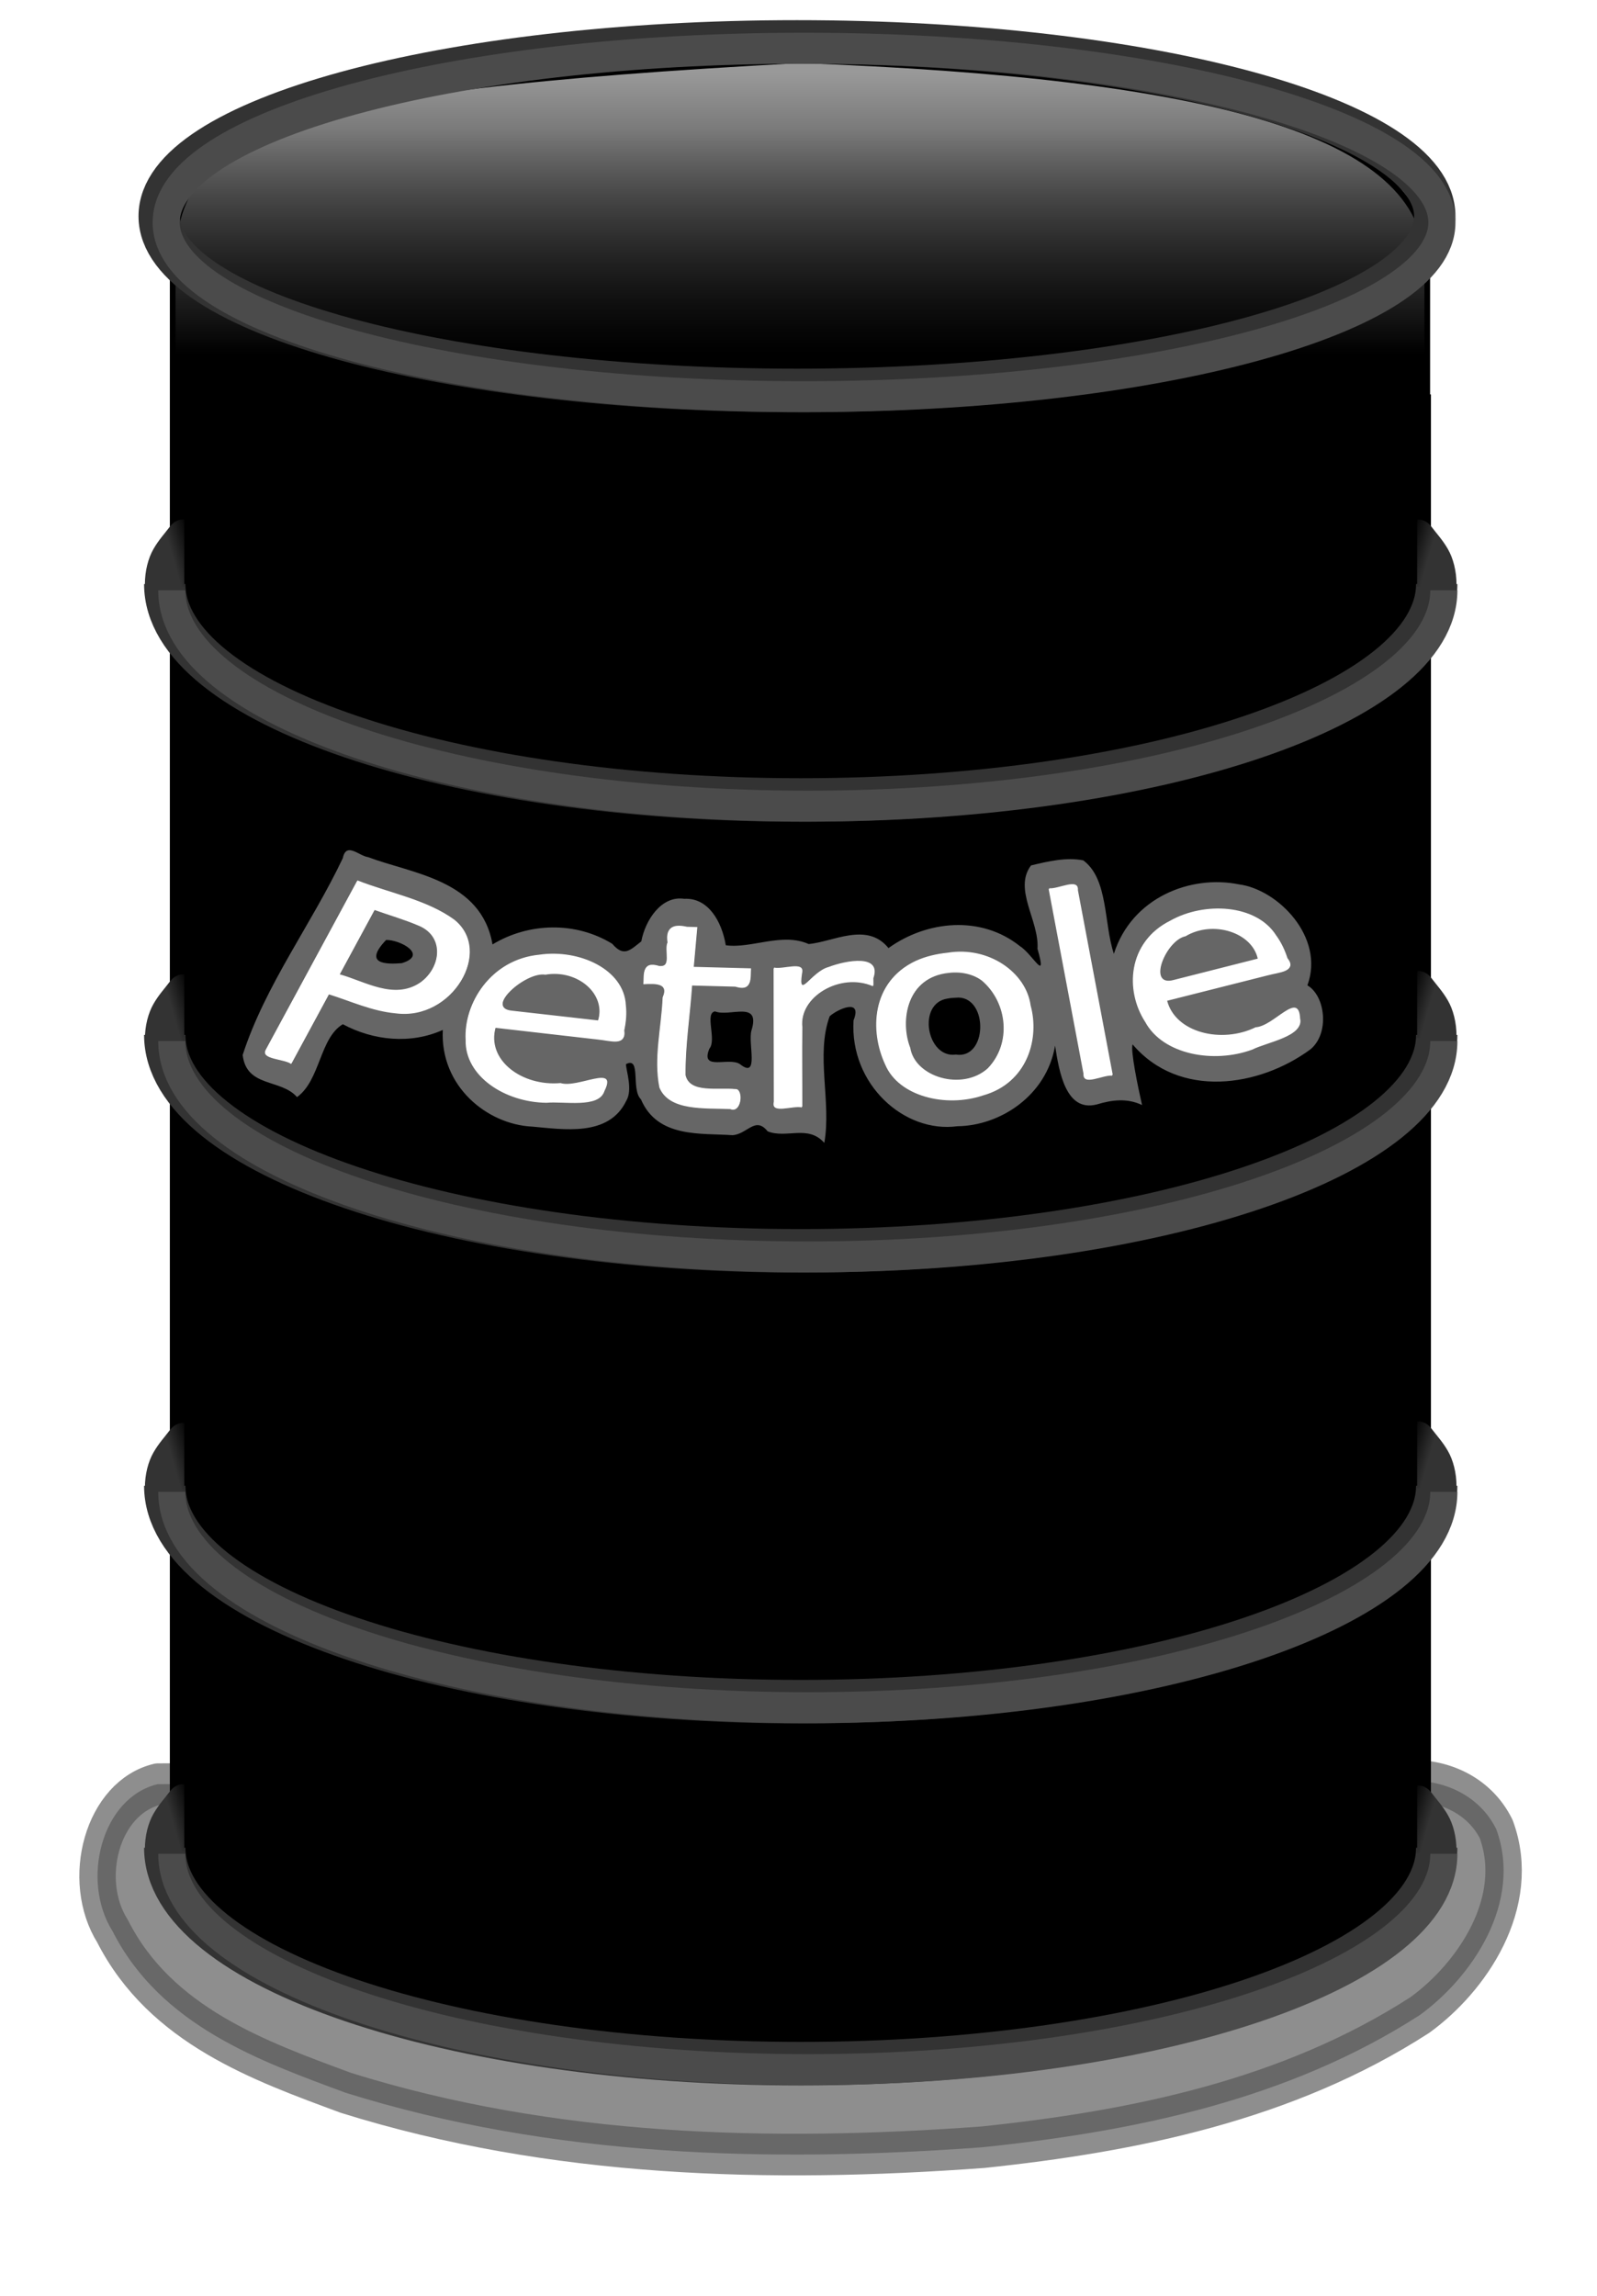 <?xml version="1.0" encoding="UTF-8" standalone="no"?>
<!-- Created with Inkscape (http://www.inkscape.org/) -->
<svg
   xmlns:dc="http://purl.org/dc/elements/1.1/"
   xmlns:cc="http://creativecommons.org/ns#"
   xmlns:rdf="http://www.w3.org/1999/02/22-rdf-syntax-ns#"
   xmlns:svg="http://www.w3.org/2000/svg"
   xmlns="http://www.w3.org/2000/svg"
   xmlns:xlink="http://www.w3.org/1999/xlink"
   xmlns:sodipodi="http://sodipodi.sourceforge.net/DTD/sodipodi-0.dtd"
   xmlns:inkscape="http://www.inkscape.org/namespaces/inkscape"
   width="572.857"
   height="823.571"
   id="svg2"
   sodipodi:version="0.32"
   inkscape:version="0.46"
   sodipodi:docname="petrolebaril.svg"
   inkscape:output_extension="org.inkscape.output.svg.inkscape"
   inkscape:export-filename="/home/wwolfstep/Desktop/petrolebaril.png"
   inkscape:export-xdpi="23.27549"
   inkscape:export-ydpi="23.27549"
   version="1.0">
  <defs
     id="defs4">
    <linearGradient
       inkscape:collect="always"
       id="linearGradient3912">
      <stop
         style="stop-color:#000000;stop-opacity:1;"
         offset="0"
         id="stop3914" />
      <stop
         style="stop-color:#000000;stop-opacity:0;"
         offset="1"
         id="stop3916" />
    </linearGradient>
    <linearGradient
       id="linearGradient3900">
      <stop
         style="stop-color:#000000;stop-opacity:1;"
         offset="0"
         id="stop3902" />
      <stop
         style="stop-color:#cfc7c7;stop-opacity:0;"
         offset="1"
         id="stop3904" />
    </linearGradient>
    <linearGradient
       inkscape:collect="always"
       id="linearGradient3835">
      <stop
         style="stop-color:#000000;stop-opacity:1;"
         offset="0"
         id="stop3837" />
      <stop
         style="stop-color:#999999;stop-opacity:1"
         offset="1"
         id="stop3839" />
    </linearGradient>
    <linearGradient
       inkscape:collect="always"
       id="linearGradient3827">
      <stop
         style="stop-color:#333333;stop-opacity:1;"
         offset="0"
         id="stop3829" />
      <stop
         style="stop-color:#000000;stop-opacity:1"
         offset="1"
         id="stop3831" />
    </linearGradient>
    <inkscape:perspective
       sodipodi:type="inkscape:persp3d"
       inkscape:vp_x="0 : 526.18109 : 1"
       inkscape:vp_y="6.1230318e-14 : 1000 : 0"
       inkscape:vp_z="744.09448 : 526.18109 : 1"
       inkscape:persp3d-origin="372.04724 : 350.78739 : 1"
       id="perspective10" />
    <filter
       inkscape:collect="always"
       id="filter3717"
       x="-0.055"
       width="1.11"
       y="-0.219"
       height="1.438">
      <feGaussianBlur
         inkscape:collect="always"
         stdDeviation="5.822"
         id="feGaussianBlur3719" />
    </filter>
    <linearGradient
       inkscape:collect="always"
       xlink:href="#linearGradient3827"
       id="linearGradient3833"
       x1="440.963"
       y1="718.601"
       x2="445.098"
       y2="717.212"
       gradientUnits="userSpaceOnUse"
       gradientTransform="matrix(1.248,0,0,1.383,-142.325,-213.489)" />
    <linearGradient
       inkscape:collect="always"
       xlink:href="#linearGradient3835"
       id="linearGradient3841"
       x1="551.406"
       y1="619.512"
       x2="551.406"
       y2="576.3"
       gradientUnits="userSpaceOnUse"
       gradientTransform="matrix(1.248,0,0,1.353,-142.325,-193.157)" />
    <linearGradient
       inkscape:collect="always"
       xlink:href="#linearGradient3827"
       id="linearGradient3845"
       gradientUnits="userSpaceOnUse"
       gradientTransform="matrix(1.248,0,0,1.383,-142.325,-120.334)"
       x1="440.963"
       y1="718.601"
       x2="445.098"
       y2="717.212" />
    <linearGradient
       inkscape:collect="always"
       xlink:href="#linearGradient3827"
       id="linearGradient3849"
       gradientUnits="userSpaceOnUse"
       gradientTransform="matrix(1.248,0,0,1.383,-142.325,-45.294)"
       x1="440.963"
       y1="718.601"
       x2="445.098"
       y2="717.212" />
    <linearGradient
       inkscape:collect="always"
       xlink:href="#linearGradient3827"
       id="linearGradient3853"
       gradientUnits="userSpaceOnUse"
       gradientTransform="matrix(1.248,0,0,1.383,-142.325,-307.973)"
       x1="440.963"
       y1="718.601"
       x2="445.098"
       y2="717.212" />
    <linearGradient
       inkscape:collect="always"
       xlink:href="#linearGradient3827"
       id="linearGradient3857"
       gradientUnits="userSpaceOnUse"
       gradientTransform="matrix(-1.248,0,0,1.383,1234.099,-307.945)"
       x1="440.963"
       y1="718.601"
       x2="445.098"
       y2="717.212" />
    <linearGradient
       inkscape:collect="always"
       xlink:href="#linearGradient3827"
       id="linearGradient3861"
       gradientUnits="userSpaceOnUse"
       gradientTransform="matrix(-1.248,0,0,1.383,1234.099,-214.186)"
       x1="440.963"
       y1="718.601"
       x2="445.098"
       y2="717.212" />
    <linearGradient
       inkscape:collect="always"
       xlink:href="#linearGradient3827"
       id="linearGradient3865"
       gradientUnits="userSpaceOnUse"
       gradientTransform="matrix(-1.248,0,0,1.383,1234.099,-120.633)"
       x1="440.963"
       y1="718.601"
       x2="445.098"
       y2="717.212" />
    <linearGradient
       inkscape:collect="always"
       xlink:href="#linearGradient3827"
       id="linearGradient3869"
       gradientUnits="userSpaceOnUse"
       gradientTransform="matrix(-1.248,0,0,1.383,1234.099,-45.009)"
       x1="440.963"
       y1="718.601"
       x2="445.098"
       y2="717.212" />
    <linearGradient
       inkscape:collect="always"
       xlink:href="#linearGradient3835"
       id="linearGradient3882"
       gradientUnits="userSpaceOnUse"
       x1="551.406"
       y1="619.512"
       x2="551.406"
       y2="576.3"
       gradientTransform="matrix(0.601,0,0,0.586,-181.009,231.88)" />
    <linearGradient
       inkscape:collect="always"
       xlink:href="#linearGradient3912"
       id="linearGradient3918"
       x1="551.049"
       y1="642.458"
       x2="551.049"
       y2="578.601"
       gradientUnits="userSpaceOnUse" />
    <filter
       inkscape:collect="always"
       id="filter4280"
       x="-0.107"
       width="1.214"
       y="-0.451"
       height="1.902">
      <feGaussianBlur
         inkscape:collect="always"
         stdDeviation="8.445"
         id="feGaussianBlur4282" />
    </filter>
    <filter
       inkscape:collect="always"
       id="filter4362">
      <feGaussianBlur
         inkscape:collect="always"
         stdDeviation="0.796"
         id="feGaussianBlur4364" />
    </filter>
    <linearGradient
       inkscape:collect="always"
       xlink:href="#linearGradient3912"
       id="linearGradient4366"
       gradientUnits="userSpaceOnUse"
       x1="551.049"
       y1="645.502"
       x2="551.049"
       y2="585.029"
       gradientTransform="matrix(1.305,0,0,1.305,-337.56,-173.405)" />
    <linearGradient
       inkscape:collect="always"
       xlink:href="#linearGradient3912"
       id="linearGradient3363"
       gradientUnits="userSpaceOnUse"
       x1="551.049"
       y1="645.502"
       x2="551.049"
       y2="585.029"
       gradientTransform="matrix(0.601,0,0,0.586,-183.525,507.356)" />
    <filter
       inkscape:collect="always"
       id="filter3375">
      <feGaussianBlur
         inkscape:collect="always"
         stdDeviation="0.884"
         id="feGaussianBlur3377" />
    </filter>
    <linearGradient
       inkscape:collect="always"
       xlink:href="#linearGradient3912"
       id="linearGradient3413"
       gradientUnits="userSpaceOnUse"
       gradientTransform="matrix(1.248,0,0,1.353,-142.325,-193.157)"
       x1="551.049"
       y1="645.502"
       x2="551.049"
       y2="585.029" />
  </defs>
  <sodipodi:namedview
     id="base"
     pagecolor="#ffffff"
     bordercolor="#666666"
     borderopacity="1.0"
     inkscape:pageopacity="0.0"
     inkscape:pageshadow="2"
     inkscape:zoom="0.7"
     inkscape:cx="139.65653"
     inkscape:cy="240.98974"
     inkscape:document-units="px"
     inkscape:current-layer="g3215"
     showgrid="false"
     inkscape:window-width="1016"
     inkscape:window-height="703"
     inkscape:window-x="0"
     inkscape:window-y="47" />
  <g
     inkscape:label="Calque 1"
     inkscape:groupmode="layer"
     id="layer1"
     transform="translate(-40.714,-8.791)">
    <g
       id="g3215">
      <rect
         style="opacity:1;fill:#ffffff;fill-opacity:1;stroke:none;stroke-width:49.3;stroke-miterlimit:4;stroke-dasharray:none;stroke-opacity:1"
         id="rect2431"
         width="572.857"
         height="823.571"
         x="40.714"
         y="8.791" />
      <g
         id="g3415"
         transform="matrix(1.639,0,0,1.727,-566.777,-978.247)">
        <path
           sodipodi:nodetypes="cccsccc"
           style="opacity:1;fill:url(#linearGradient3841);fill-opacity:1;fill-rule:evenodd;stroke:#000000;stroke-width:1.241;stroke-linecap:butt;stroke-linejoin:miter;marker:none;marker-start:none;marker-mid:none;marker-end:none;stroke-miterlimit:4;stroke-dasharray:none;stroke-dashoffset:0;stroke-opacity:1;visibility:visible;display:inline;overflow:visible;enable-background:accumulate"
           d="M 545.728,584.011 C 430.596,589.909 408.44,598.736 408.44,626.378 L 408.44,953.485 C 408.44,981.126 469.67,1003.379 545.728,1003.379 C 621.785,1003.379 683.015,981.126 683.015,953.485 L 683.015,626.378 C 683.015,598.736 634.529,587.157 545.728,584.011 z"
           id="rect2395" />
        <path
           transform="matrix(1.248,0,0,1.353,-142.325,-193.157)"
           id="path3231"
           d="M 657.866,838.595 C 584.824,839.442 511.635,838.527 438.678,839.063 C 428.87,841.11 425.156,853.818 430.772,861.626 C 439.204,876.164 456.644,881.563 471.678,886.438 C 507.927,896.361 546.11,897.188 583.424,894.788 C 609.716,892.366 636.792,887.618 660.022,874.501 C 669.162,868.714 678.126,857.192 673.428,845.97 C 670.396,840.589 663.791,838.239 657.866,838.595 z"
           style="opacity:0.667;fill:#000000;fill-opacity:1;fill-rule:evenodd;stroke:#000000;stroke-width:6.385;stroke-linecap:butt;stroke-linejoin:round;stroke-miterlimit:4;stroke-dasharray:none;stroke-opacity:1;filter:url(#filter3717)" />
        <path
           id="path3888"
           d="M 408.576,654.039 L 408.576,949.813 C 408.576,974.849 469.83,995.01 545.903,995.01 C 621.976,995.01 683.231,974.849 683.231,949.813 L 683.231,654.039 L 408.576,654.039 z"
           style="opacity:1;fill:none;fill-opacity:1;fill-rule:evenodd;stroke:#000000;stroke-width:1.182;stroke-linecap:butt;stroke-linejoin:miter;marker:none;marker-start:none;marker-mid:none;marker-end:none;stroke-miterlimit:4;stroke-dasharray:none;stroke-dashoffset:0;stroke-opacity:1;visibility:visible;display:inline;overflow:visible;enable-background:accumulate" />
        <path
           id="path2383"
           style="opacity:1;fill:url(#linearGradient3413);fill-opacity:1;fill-rule:evenodd;stroke:#333333;stroke-width:9.039;stroke-linecap:butt;stroke-linejoin:miter;stroke-miterlimit:4;stroke-dasharray:none;stroke-opacity:1"
           d="M 684.661,616.433 C 684.661,636.412 622.124,652.626 545.07,652.626 C 468.016,652.626 405.48,636.412 405.48,616.433 C 405.48,596.455 468.016,580.24 545.07,580.24 C 622.124,580.24 684.661,596.455 684.661,616.433 z M 406.701,955.297 C 406.701,980.052 469.059,1000.141 545.892,1000.141 C 622.725,1000.141 685.084,980.052 685.084,955.297 M 406.701,880.114 C 406.701,904.869 469.059,924.958 545.892,924.958 C 622.725,924.958 685.084,904.869 685.084,880.114 M 406.701,786.477 C 406.701,811.232 469.059,831.321 545.892,831.321 C 622.725,831.321 685.084,811.232 685.084,786.477 M 406.701,692.84 C 406.701,717.595 469.059,737.684 545.892,737.684 C 622.725,737.684 685.084,717.595 685.084,692.84" />
        <path
           sodipodi:nodetypes="cssscccc"
           id="path3767"
           d="M 410.634,773.901 C 409.596,773.931 408.601,774.445 407.888,775.328 C 406.574,776.964 405.384,778.15 404.239,780.039 C 403.094,781.928 402.358,784.572 402.358,787.386 C 402.358,787.548 402.351,787.736 402.358,787.905 L 410.987,787.861 L 410.973,773.945 C 410.849,773.934 410.759,773.898 410.634,773.901 z"
           style="opacity:1;fill:url(#linearGradient3833);fill-opacity:1;fill-rule:evenodd;stroke:none;stroke-width:6.584;stroke-linecap:square;stroke-linejoin:round;stroke-miterlimit:4;stroke-dasharray:none;stroke-opacity:1" />
        <path
           transform="matrix(1.248,0,0,1.353,-142.325,-193.157)"
           id="path4110"
           d="M 471.156,696.906 C 465.649,707.076 457.567,716.381 453.594,727.125 C 454.253,732.153 460.314,730.75 463.125,733.594 C 467.227,730.984 467.076,724.537 471.156,722.406 C 476.53,724.928 483.066,725.503 488.688,723.281 C 488.193,731.922 496.455,737.805 504.406,738.125 C 509.77,738.528 517.776,739.747 520.844,734.188 C 522.051,732.463 520.832,729.577 520.812,728.531 C 523.523,727.294 521.654,732.436 523.438,733.938 C 526.35,739.914 533.959,739.099 539.5,739.438 C 542.137,739.274 543.468,736.477 545.656,738.844 C 548.936,740.01 552.753,737.777 555.594,740.625 C 556.861,734.25 554.053,727.115 556.531,721.188 C 557.811,720.149 562.334,718.282 560.719,721.812 C 560.034,731.599 569.582,739.174 578.938,738.062 C 586.367,737.998 594.57,733.412 596.062,725.688 C 596.771,729.751 597.966,735.934 603.375,734.719 C 606.006,734.02 608.699,733.713 611.312,734.812 C 610.576,731.98 609.261,726.399 609.656,725.5 C 617.843,733.918 631.86,732.043 640.812,726.281 C 644.231,723.861 643.485,718.063 640.312,716.438 C 643.41,709.03 635.125,701.71 628.312,700.938 C 619.798,699.421 609.494,702.982 606.375,711.594 C 604.583,706.966 605.434,700.112 601,697.25 C 598.02,696.738 594.814,697.404 591.844,698.031 C 588.698,701.679 593.318,706.545 592.976,710.825 C 594.763,716.274 592.112,711.629 589.875,710.406 C 583.078,705.665 573.599,706.473 566.844,710.719 C 563.069,706.619 557.075,709.795 552.844,710.094 C 548.153,708.27 542.772,710.846 538.312,710.281 C 537.61,706.575 535.182,702.946 531.031,703.156 C 527.007,702.612 524.177,706.466 523.5,709.688 C 521.53,711.041 520.44,712.146 518.406,710.062 C 512.007,706.616 503.777,706.778 497.406,710.156 C 495.433,700.224 483.326,699.311 475.571,696.751 C 474.024,696.59 471.749,694.359 471.156,696.906 z M 478.75,709.469 C 481.262,709.433 486.156,711.794 481.5,713.031 C 478.866,713.219 474.605,713.253 478.75,709.469 z M 579.156,718.312 C 584.389,718.448 584.161,727.827 578.656,727.062 C 573.562,727.694 571.804,719.183 577.188,718.469 C 577.84,718.342 578.498,718.353 579.156,718.312 z M 536.438,720.438 C 538.967,721.34 544.506,718.643 542.812,723.375 C 542.185,725.367 544.212,730.863 540.844,728.562 C 538.956,727.342 533.757,729.701 535.438,726.156 C 536.753,724.803 534.554,720.658 536.438,720.438 z"
           style="font-size:58.497px;font-style:normal;font-variant:normal;font-weight:normal;font-stretch:normal;text-align:start;line-height:125%;writing-mode:lr-tb;text-anchor:start;opacity:1;fill:#666666;fill-opacity:1;stroke:none;stroke-width:1px;stroke-linecap:butt;stroke-linejoin:miter;stroke-opacity:1;filter:url(#filter4280);font-family:Bitstream Vera Sans;-inkscape-font-specification:Bitstream Vera Sans" />
        <path
           transform="matrix(1.248,0,0,1.353,-142.325,-193.157)"
           id="path4308"
           d="M 476.78,704.75 C 474.72,708.08 472.661,711.411 470.601,714.742 C 475.005,715.812 480.074,718.678 484.649,716.058 C 488.425,713.779 489.211,708.819 484.478,707.145 C 482.004,706.218 479.34,705.553 476.78,704.75 z M 473.725,700.334 C 479.413,702.276 485.904,703.299 490.682,706.339 C 497.601,711.144 490.368,721.746 480.548,720.62 C 476.334,720.286 472.648,718.756 468.773,717.698 C 466.57,721.261 464.367,724.823 462.164,728.385 C 460.912,727.597 456.761,727.682 457.71,726.232 C 463.048,717.6 468.387,708.967 473.725,700.334 z M 520.509,723.336 C 520.923,725.707 518.112,724.815 516.009,724.641 C 509.995,724.039 503.982,723.436 497.968,722.834 C 496.282,727.92 502.599,731.973 509.34,731.437 C 512.346,732.273 519.404,728.479 517.058,732.588 C 516.163,735.218 509.965,734.085 506.959,734.343 C 499.647,734.28 492.611,730.256 492.768,724.704 C 492.398,719.116 497.155,712.453 505.615,711.731 C 512.65,710.834 520.503,714.002 520.788,719.487 C 520.96,720.763 520.825,722.062 520.509,723.336 M 515.954,721.826 C 517.52,717.732 512.484,713.831 506.747,714.683 C 503.275,714.179 495.878,719.931 500.839,720.329 C 505.877,720.828 510.916,721.327 515.954,721.826 z M 533.323,707.489 C 533.115,709.525 532.907,711.561 532.699,713.597 C 536.046,713.674 539.393,713.75 542.74,713.827 C 542.625,715.355 543.047,717.317 540.051,716.519 C 537.507,716.461 534.963,716.402 532.419,716.344 C 532.067,720.959 531.212,725.583 531.252,730.19 C 531.937,733.067 536.964,732.065 539.968,732.363 C 541.418,732.194 541.212,736.058 539.168,735.31 C 534.712,735.135 528.462,735.656 526.749,731.998 C 525.705,727.468 527.105,722.785 527.319,718.182 C 528.399,716.063 526.303,716.02 523.941,716.151 C 524.057,714.623 523.634,712.66 526.63,713.459 C 528.994,713.712 527.528,710.873 528.18,709.743 C 527.817,707.786 528.772,706.893 531.518,707.447 C 532.12,707.461 532.721,707.475 533.323,707.489 z M 564.211,716.457 C 558.424,714.261 551.135,718.141 551.745,722.842 C 551.676,726.915 551.748,730.985 551.736,735.056 C 550.159,734.729 546.264,736.153 546.819,734.215 C 546.805,727.379 546.791,720.543 546.777,713.707 C 548.354,714.035 552.249,712.611 551.694,714.549 C 550.955,718.833 553.282,714.342 556.338,713.621 C 559.472,712.578 565.683,711.605 564.2,715.322 C 564.204,715.701 564.207,716.079 564.211,716.457 z M 577.552,714.403 C 570.044,715.046 568.808,721.906 570.667,726.031 C 571.488,730.509 579.745,732.706 584.258,729.181 C 588.579,725.286 587.835,718.981 583.325,715.601 C 581.803,714.59 579.636,714.184 577.552,714.403 L 577.552,714.403 z M 577.205,711.428 C 584.42,710.387 590.992,714.455 591.771,719.515 C 593.362,724.561 591.3,731.313 583.492,733.221 C 576.981,735.136 568.704,733.361 566.352,728.481 C 563.614,723.342 563.902,715.874 571.6,712.692 C 573.336,711.992 575.268,711.605 577.205,711.428 M 595.022,701.535 C 596.649,701.686 600.222,699.857 600.064,701.825 C 602.102,711.277 604.139,720.728 606.177,730.179 C 604.55,730.028 600.978,731.857 601.136,729.888 C 599.098,720.437 597.06,710.986 595.022,701.535 z M 636.812,712.257 C 638.582,714.236 635.463,714.305 633.418,714.794 C 627.508,716.1 621.598,717.406 615.688,718.712 C 617.104,723.746 625.313,725.412 631.229,722.873 C 634.496,722.695 638.799,717.164 639.035,721.533 C 639.747,724.143 633.356,725.034 630.728,726.183 C 623.935,728.366 615.079,726.945 611.975,721.965 C 608.365,717.115 608.864,709.739 616.261,706.508 C 622.237,703.557 631.347,703.967 634.819,708.752 C 635.724,709.833 636.359,711.028 636.812,712.257 L 636.812,712.257 z M 631.72,712.31 C 630.772,708.194 623.837,706.271 619.033,708.784 C 615.529,709.399 612.059,716.773 616.875,715.608 C 621.824,714.508 626.772,713.409 631.72,712.31 z"
           style="font-size:58.497px;font-style:normal;font-variant:normal;font-weight:normal;font-stretch:normal;text-align:start;line-height:125%;writing-mode:lr-tb;text-anchor:start;fill:#ffffff;fill-opacity:1;stroke:none;stroke-width:1px;stroke-linecap:butt;stroke-linejoin:miter;stroke-opacity:1;filter:url(#filter4362);font-family:Bitstream Vera Sans;-inkscape-font-specification:Bitstream Vera Sans" />
        <path
           id="text3723"
           d="M 452.608,760.527 C 450.038,765.034 447.468,769.541 444.898,774.049 C 450.394,775.496 456.718,779.376 462.427,775.83 C 467.139,772.746 468.12,766.034 462.213,763.769 C 459.126,762.514 455.803,761.615 452.608,760.527 z M 448.796,754.552 C 455.893,757.18 463.993,758.564 469.955,762.678 C 478.588,769.181 469.563,783.528 457.31,782.003 C 452.051,781.552 447.452,779.481 442.616,778.05 C 439.867,782.87 437.118,787.691 434.369,792.511 C 432.807,791.445 427.628,791.56 428.812,789.598 C 435.473,777.916 442.135,766.234 448.796,754.552 z M 507.173,785.678 C 507.69,788.887 504.182,787.681 501.559,787.445 C 494.055,786.63 486.55,785.814 479.046,784.999 C 476.942,791.881 484.825,797.366 493.237,796.641 C 496.988,797.773 505.794,792.638 502.867,798.199 C 501.751,801.758 494.017,800.225 490.265,800.573 C 481.142,800.488 472.362,795.043 472.557,787.529 C 472.096,779.968 478.032,770.951 488.589,769.975 C 497.367,768.76 507.166,773.047 507.522,780.47 C 507.736,782.197 507.568,783.954 507.173,785.678 M 501.49,783.635 C 503.443,778.095 497.16,772.816 490.001,773.969 C 485.668,773.287 476.439,781.071 482.629,781.609 C 488.916,782.284 495.203,782.96 501.49,783.635 z M 523.163,764.234 C 522.903,766.989 522.644,769.745 522.385,772.5 C 526.561,772.603 530.738,772.707 534.914,772.81 C 534.77,774.878 535.297,777.534 531.559,776.453 C 528.384,776.375 525.21,776.296 522.035,776.217 C 521.596,782.462 520.529,788.72 520.578,794.954 C 521.434,798.847 527.706,797.49 531.455,797.895 C 533.264,797.666 533.007,802.895 530.457,801.882 C 524.896,801.645 517.098,802.35 514.96,797.4 C 513.657,791.271 515.404,784.933 515.671,778.704 C 517.018,775.836 514.403,775.778 511.456,775.955 C 511.601,773.888 511.073,771.232 514.811,772.312 C 517.762,772.656 515.932,768.813 516.745,767.284 C 516.293,764.636 517.484,763.428 520.911,764.178 C 521.661,764.196 522.412,764.215 523.163,764.234 z M 561.705,776.37 C 554.484,773.398 545.389,778.648 546.15,785.009 C 546.065,790.521 546.153,796.029 546.138,801.539 C 544.171,801.096 539.31,803.023 540.003,800.4 C 539.986,791.15 539.968,781.899 539.951,772.649 C 541.918,773.092 546.779,771.165 546.086,773.788 C 545.165,779.584 548.068,773.507 551.881,772.532 C 555.792,771.121 563.542,769.804 561.692,774.834 C 561.696,775.346 561.701,775.858 561.705,776.37 z M 578.353,773.59 C 568.984,774.461 567.442,783.743 569.761,789.325 C 570.786,795.385 581.089,798.359 586.72,793.589 C 592.112,788.317 591.184,779.785 585.556,775.212 C 583.658,773.844 580.952,773.294 578.353,773.59 L 578.353,773.59 z M 577.92,769.565 C 586.923,768.155 595.123,773.66 596.096,780.507 C 598.08,787.336 595.508,796.474 585.764,799.056 C 577.64,801.647 567.313,799.244 564.378,792.641 C 560.961,785.687 561.32,775.58 570.926,771.275 C 573.092,770.327 575.502,769.803 577.92,769.565 M 600.152,756.176 C 602.183,756.381 606.64,753.906 606.443,756.57 C 608.986,769.36 611.529,782.149 614.072,794.939 C 612.041,794.734 607.584,797.209 607.78,794.545 C 605.238,781.756 602.695,768.966 600.152,756.176 z M 652.298,770.686 C 654.507,773.365 650.614,773.458 648.062,774.119 C 640.688,775.887 633.313,777.654 625.939,779.421 C 627.706,786.233 637.949,788.488 645.332,785.052 C 649.409,784.812 654.778,777.326 655.072,783.238 C 655.96,786.77 647.986,787.976 644.707,789.531 C 636.23,792.485 625.179,790.562 621.307,783.823 C 616.802,777.26 617.424,767.279 626.654,762.907 C 634.111,758.913 645.479,759.468 649.812,765.944 C 650.941,767.406 651.733,769.024 652.298,770.686 L 652.298,770.686 z M 645.944,770.757 C 644.761,765.188 636.107,762.585 630.113,765.986 C 625.741,766.818 621.41,776.797 627.421,775.22 C 633.595,773.733 639.77,772.245 645.944,770.757 z"
           style="font-size:58.497px;font-style:normal;font-variant:normal;font-weight:normal;font-stretch:normal;text-align:start;line-height:125%;writing-mode:lr-tb;text-anchor:start;fill:#ffffff;fill-opacity:1;stroke:none;stroke-width:1px;stroke-linecap:butt;stroke-linejoin:miter;stroke-opacity:1;font-family:Bitstream Vera Sans;-inkscape-font-specification:Bitstream Vera Sans" />
        <path
           sodipodi:nodetypes="cssscccc"
           id="path3843"
           d="M 410.634,867.056 C 409.596,867.086 408.601,867.6 407.888,868.483 C 406.574,870.119 405.384,871.305 404.239,873.194 C 403.094,875.083 402.358,877.727 402.358,880.541 C 402.358,880.703 402.351,880.891 402.358,881.06 L 410.987,881.016 L 410.973,867.1 C 410.849,867.089 410.759,867.053 410.634,867.056 z"
           style="opacity:1;fill:url(#linearGradient3845);fill-opacity:1;fill-rule:evenodd;stroke:none;stroke-width:6.584;stroke-linecap:square;stroke-linejoin:round;stroke-miterlimit:4;stroke-dasharray:none;stroke-opacity:1" />
        <path
           sodipodi:nodetypes="cssscccc"
           id="path3847"
           d="M 410.634,942.096 C 409.596,942.127 408.601,942.64 407.888,943.523 C 406.574,945.159 405.384,946.345 404.239,948.234 C 403.094,950.123 402.358,952.767 402.358,955.581 C 402.358,955.743 402.351,955.931 402.358,956.1 L 410.987,956.056 L 410.973,942.14 C 410.849,942.13 410.759,942.093 410.634,942.096 z"
           style="opacity:1;fill:url(#linearGradient3849);fill-opacity:1;fill-rule:evenodd;stroke:none;stroke-width:6.584;stroke-linecap:square;stroke-linejoin:round;stroke-miterlimit:4;stroke-dasharray:none;stroke-opacity:1" />
        <path
           sodipodi:nodetypes="cssscccc"
           id="path3851"
           d="M 410.634,679.417 C 409.596,679.447 408.601,679.961 407.888,680.844 C 406.574,682.479 405.384,683.666 404.239,685.555 C 403.094,687.444 402.358,690.088 402.358,692.902 C 402.358,693.064 402.351,693.252 402.358,693.421 L 410.987,693.377 L 410.973,679.461 C 410.849,679.45 410.759,679.414 410.634,679.417 z"
           style="opacity:1;fill:url(#linearGradient3853);fill-opacity:1;fill-rule:evenodd;stroke:none;stroke-width:6.584;stroke-linecap:square;stroke-linejoin:round;stroke-miterlimit:4;stroke-dasharray:none;stroke-opacity:1" />
        <path
           sodipodi:nodetypes="cssscccc"
           id="path3855"
           d="M 681.14,679.445 C 682.178,679.475 683.173,679.988 683.886,680.871 C 685.2,682.507 686.39,683.693 687.535,685.582 C 688.68,687.471 689.416,690.116 689.416,692.93 C 689.416,693.091 689.423,693.279 689.416,693.448 L 680.787,693.405 L 680.801,679.488 C 680.925,679.478 681.015,679.441 681.14,679.445 z"
           style="opacity:1;fill:url(#linearGradient3857);fill-opacity:1;fill-rule:evenodd;stroke:none;stroke-width:6.584;stroke-linecap:square;stroke-linejoin:round;stroke-miterlimit:4;stroke-dasharray:none;stroke-opacity:1" />
        <path
           sodipodi:nodetypes="cssscccc"
           id="path3859"
           d="M 681.14,773.204 C 682.178,773.234 683.173,773.747 683.886,774.63 C 685.2,776.266 686.39,777.452 687.535,779.341 C 688.68,781.23 689.416,783.875 689.416,786.689 C 689.416,786.85 689.423,787.039 689.416,787.207 L 680.787,787.164 L 680.801,773.247 C 680.925,773.237 681.015,773.2 681.14,773.204 z"
           style="opacity:1;fill:url(#linearGradient3861);fill-opacity:1;fill-rule:evenodd;stroke:none;stroke-width:6.584;stroke-linecap:square;stroke-linejoin:round;stroke-miterlimit:4;stroke-dasharray:none;stroke-opacity:1" />
        <path
           sodipodi:nodetypes="cssscccc"
           id="path3863"
           d="M 681.14,866.757 C 682.178,866.787 683.173,867.3 683.886,868.183 C 685.2,869.819 686.39,871.005 687.535,872.894 C 688.68,874.783 689.416,877.428 689.416,880.241 C 689.416,880.403 689.423,880.591 689.416,880.76 L 680.787,880.716 L 680.801,866.8 C 680.925,866.79 681.015,866.753 681.14,866.757 z"
           style="opacity:1;fill:url(#linearGradient3865);fill-opacity:1;fill-rule:evenodd;stroke:none;stroke-width:6.584;stroke-linecap:square;stroke-linejoin:round;stroke-miterlimit:4;stroke-dasharray:none;stroke-opacity:1" />
        <path
           sodipodi:nodetypes="cssscccc"
           id="path3867"
           d="M 681.14,942.381 C 682.178,942.412 683.173,942.925 683.886,943.808 C 685.2,945.444 686.39,946.63 687.535,948.519 C 688.68,950.408 689.416,953.052 689.416,955.866 C 689.416,956.028 689.423,956.216 689.416,956.385 L 680.787,956.341 L 680.801,942.425 C 680.925,942.415 681.015,942.378 681.14,942.381 z"
           style="opacity:1;fill:url(#linearGradient3869);fill-opacity:1;fill-rule:evenodd;stroke:none;stroke-width:6.584;stroke-linecap:square;stroke-linejoin:round;stroke-miterlimit:4;stroke-dasharray:none;stroke-opacity:1" />
        <path
           transform="matrix(1.935,0,0,2.098,-32.02,-616.223)"
           id="path3367"
           style="opacity:1;fill:none;fill-opacity:1;fill-rule:evenodd;stroke:#4b4b4b;stroke-width:3.067;stroke-linecap:butt;stroke-linejoin:miter;stroke-miterlimit:4;stroke-dasharray:none;stroke-opacity:1;filter:url(#filter3375)"
           d="M 371.182,588.16 C 371.182,597.681 338.862,605.408 299.039,605.408 C 259.215,605.408 226.895,597.681 226.895,588.16 C 226.895,578.639 259.215,570.912 299.039,570.912 C 338.862,570.912 371.182,578.639 371.182,588.16 z M 227.526,749.651 C 227.526,761.448 259.754,771.021 299.463,771.021 C 339.173,771.021 371.401,761.448 371.401,749.651 M 227.526,713.821 C 227.526,725.618 259.754,735.192 299.463,735.192 C 339.173,735.192 371.401,725.618 371.401,713.821 M 227.526,669.197 C 227.526,680.994 259.754,690.568 299.463,690.568 C 339.173,690.568 371.401,680.994 371.401,669.197 M 227.526,624.573 C 227.526,636.37 259.754,645.944 299.463,645.944 C 339.173,645.944 371.401,636.37 371.401,624.573" />
      </g>
    </g>
  </g>
</svg>
